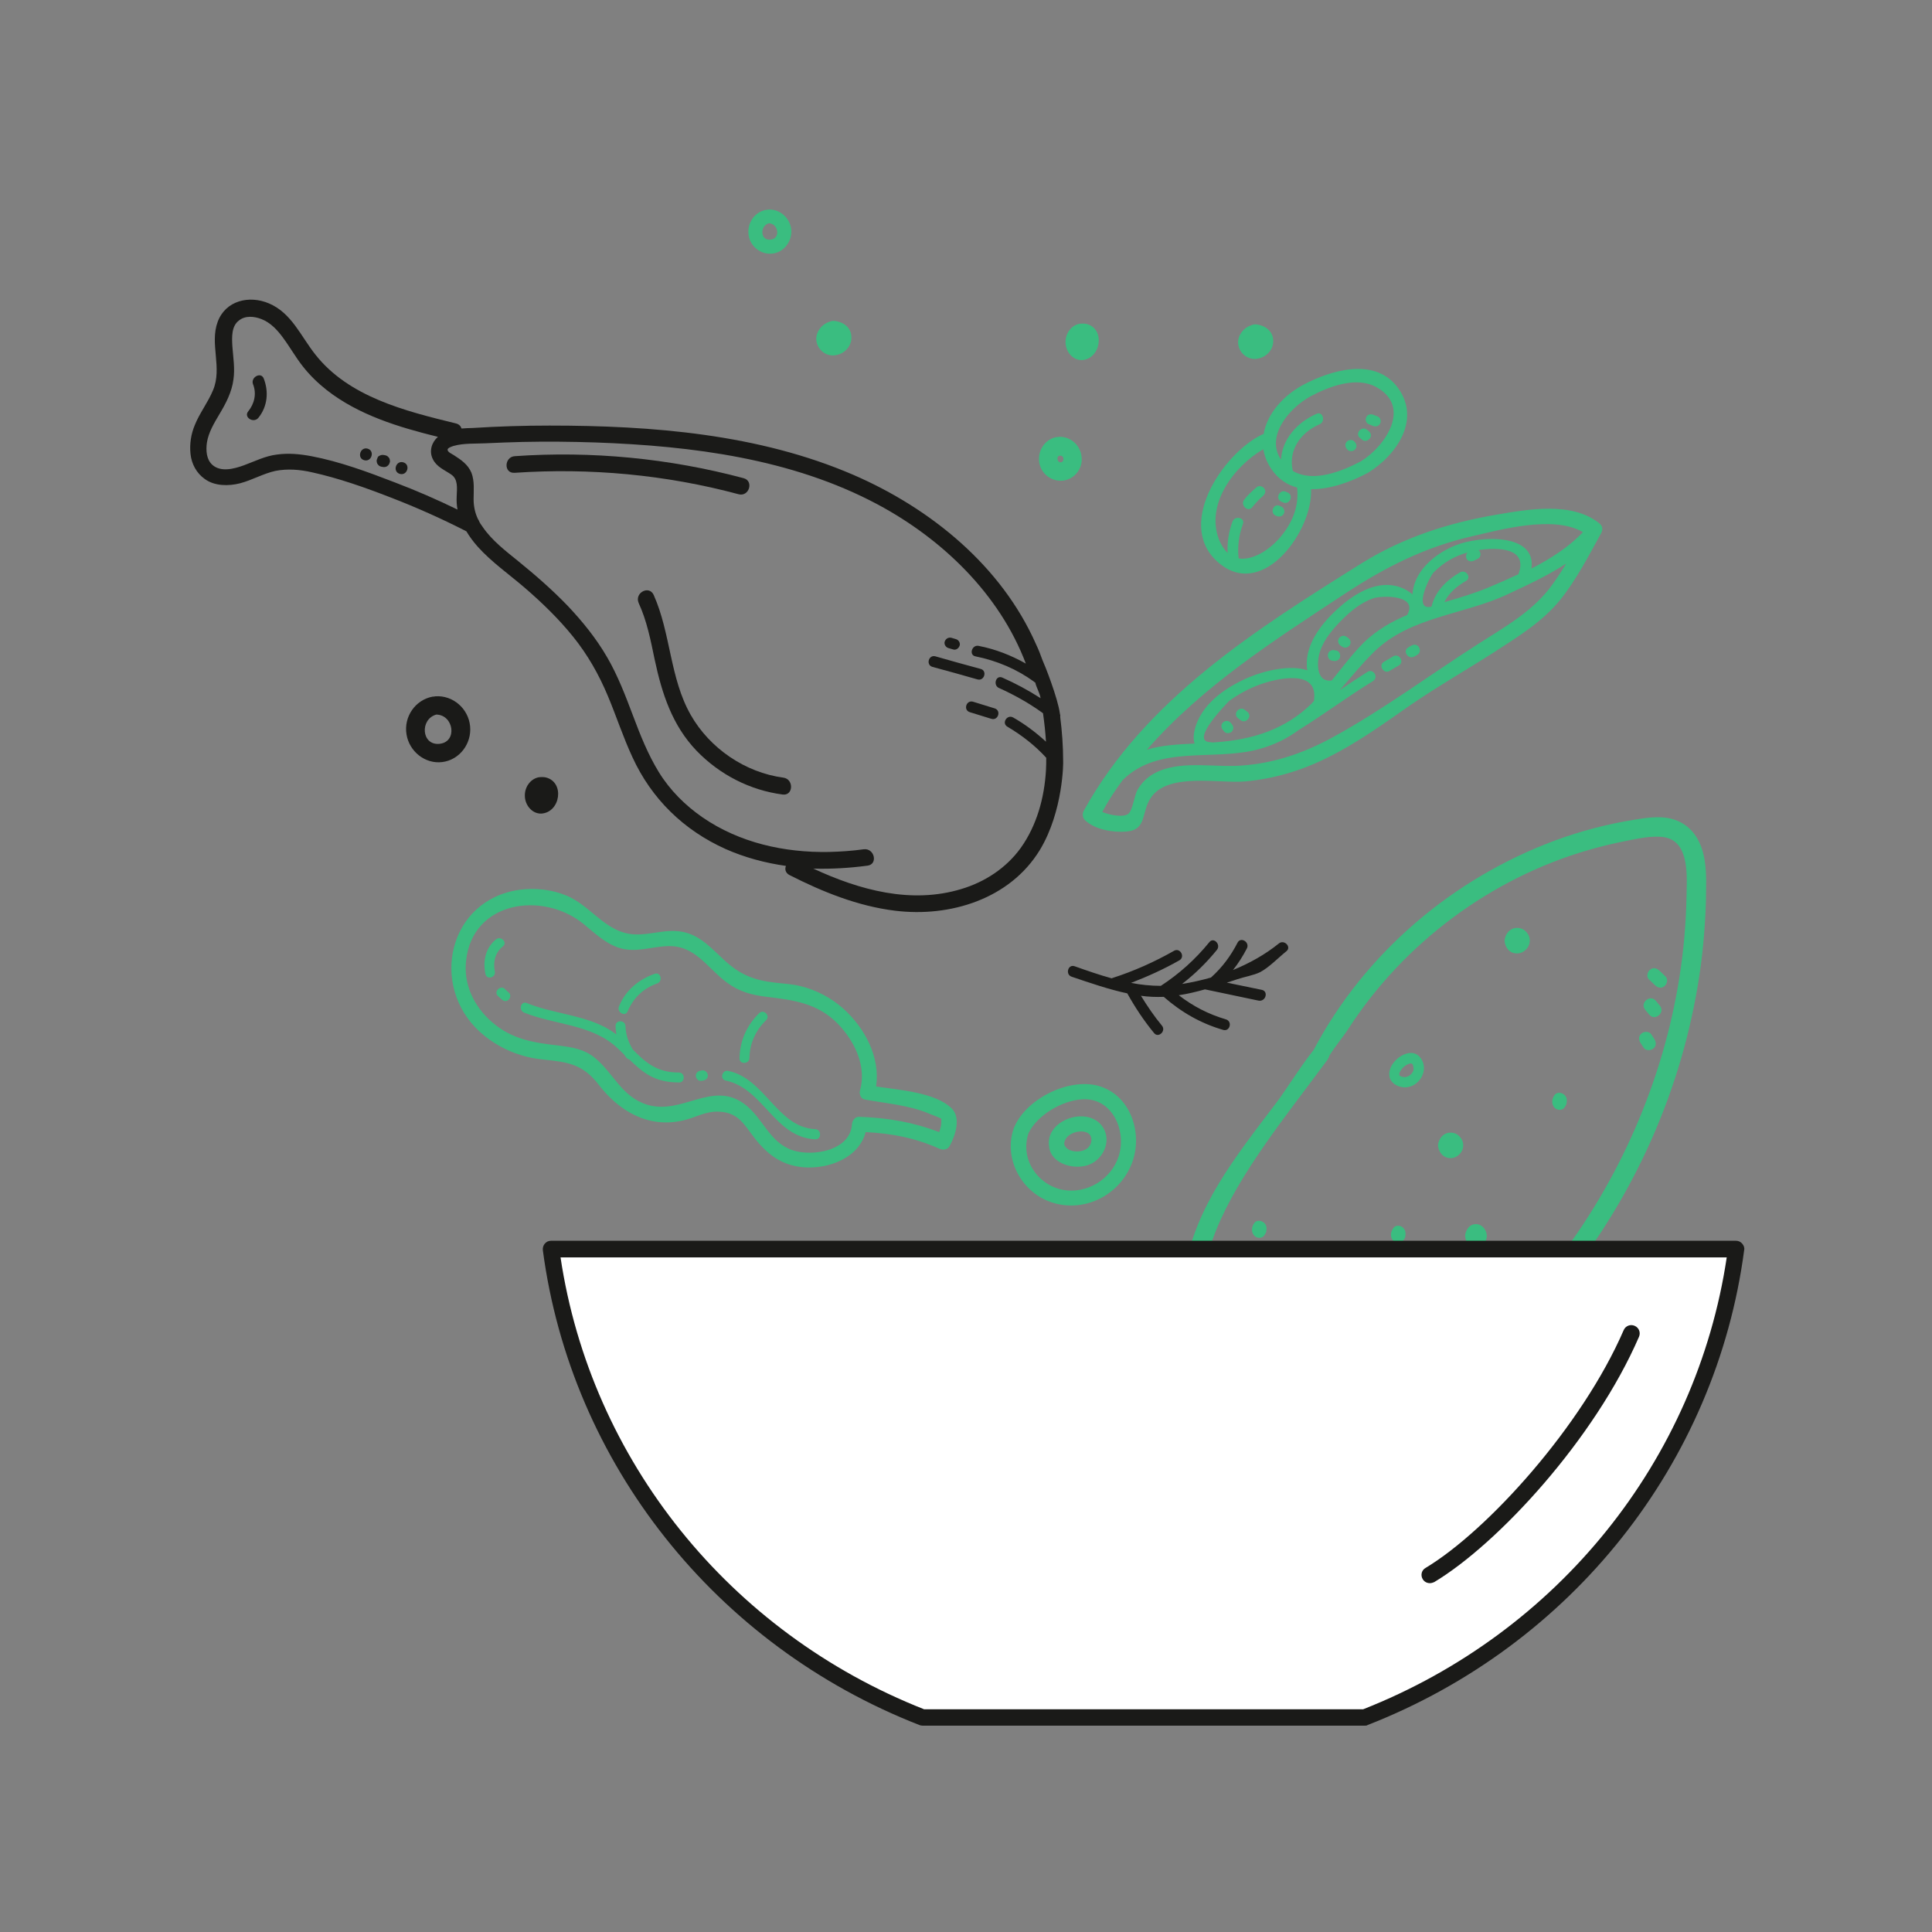 <?xml version="1.0" encoding="utf-8"?>
<!-- Generator: Adobe Illustrator 25.3.1, SVG Export Plug-In . SVG Version: 6.00 Build 0)  -->
<svg version="1.1" id="Ebene_1" xmlns="http://www.w3.org/2000/svg" xmlns:xlink="http://www.w3.org/1999/xlink" x="0px" y="0px"
	 viewBox="0 0 720 720" style="enable-background:new 0 0 720 720;" xml:space="preserve">
<rect x="0" y="0" width="720" height="720" fill="#808080" stroke="none"/>
<style type="text/css">
	.st0{clip-path:url(#SVGID_2_);fill:#1F4155;}
	.st1{clip-path:url(#SVGID_2_);fill:#3ABD80;}
	.st2{clip-path:url(#SVGID_2_);fill:#FFFFFF;}
	.st3{clip-path:url(#SVGID_4_);fill:#3ABD80;}
	.st4{clip-path:url(#SVGID_4_);fill:#1F4155;}
	.st5{clip-path:url(#SVGID_4_);fill:#FFFFFF;}
	.st6{clip-path:url(#SVGID_6_);fill:#1F4155;}
	.st7{clip-path:url(#SVGID_6_);fill:#FFFFFF;}
	.st8{clip-path:url(#SVGID_6_);fill:#3ABD80;}
	.st9{clip-path:url(#SVGID_8_);fill:#1F4155;}
	.st10{clip-path:url(#SVGID_8_);fill:#3ABD80;}
	.st11{clip-path:url(#SVGID_8_);fill:#FFFFFF;}
	.st12{clip-path:url(#SVGID_10_);fill:#1F4155;}
	.st13{clip-path:url(#SVGID_10_);fill:#3ABD80;}
	.st14{clip-path:url(#SVGID_10_);fill:#FFFFFF;}
	.st15{clip-path:url(#SVGID_10_);fill:none;stroke:#FFFFFF;stroke-width:0.25;stroke-miterlimit:10;}
	.st16{clip-path:url(#SVGID_12_);fill:#1F4155;}
	.st17{clip-path:url(#SVGID_12_);fill:#3ABD80;}
	.st18{clip-path:url(#SVGID_12_);fill:#FFFFFF;}
	.st19{clip-path:url(#SVGID_14_);fill:#1F4155;}
	.st20{clip-path:url(#SVGID_14_);fill:#FFFFFF;}
	.st21{clip-path:url(#SVGID_14_);fill:#3ABD80;}
	.st22{clip-path:url(#SVGID_14_);fill:none;stroke:#3ABD80;stroke-width:0.25;stroke-miterlimit:10;}
	.st23{clip-path:url(#SVGID_16_);fill:#1F4155;}
	.st24{clip-path:url(#SVGID_16_);fill:#FFFFFF;}
	.st25{clip-path:url(#SVGID_16_);fill:#3ABD80;}
	.st26{clip-path:url(#SVGID_16_);fill:none;stroke:#3ABD80;stroke-width:0.25;stroke-miterlimit:10;}
	.st27{clip-path:url(#SVGID_18_);fill:#1F4155;}
	.st28{clip-path:url(#SVGID_18_);fill:#FFFFFF;}
	.st29{clip-path:url(#SVGID_18_);fill:#3ABD80;}
	.st30{clip-path:url(#SVGID_20_);fill:#1F4155;}
	.st31{clip-path:url(#SVGID_20_);fill:#FFFFFF;}
	.st32{clip-path:url(#SVGID_20_);fill:#3ABD80;}
	.st33{clip-path:url(#SVGID_22_);fill:#1F4155;}
	.st34{clip-path:url(#SVGID_22_);fill:#FFFFFF;}
	.st35{clip-path:url(#SVGID_22_);fill:#3ABD80;}
	.st36{clip-path:url(#SVGID_22_);fill:none;stroke:#3ABD80;stroke-width:6;stroke-linecap:round;stroke-linejoin:round;}
	.st37{clip-path:url(#SVGID_24_);fill:#1F4155;}
	.st38{clip-path:url(#SVGID_24_);fill:#3ABD80;}
	.st39{clip-path:url(#SVGID_24_);fill:#FFFFFF;}
	.st40{clip-path:url(#SVGID_26_);fill:#1F4155;}
	.st41{clip-path:url(#SVGID_26_);fill:#3ABD80;}
	.st42{clip-path:url(#SVGID_26_);fill:#FFFFFF;}
	.st43{clip-path:url(#SVGID_28_);fill:#1F4155;}
	.st44{clip-path:url(#SVGID_28_);fill:#3ABD80;}
	.st45{clip-path:url(#SVGID_28_);fill:none;stroke:#1F4155;stroke-width:0.2;stroke-miterlimit:10;}
	.st46{clip-path:url(#SVGID_28_);fill:#FFFFFF;}
	.st47{clip-path:url(#SVGID_30_);fill:#3ABD80;}
	.st48{clip-path:url(#SVGID_30_);fill:#1A1A18;}
	.st49{clip-path:url(#SVGID_30_);fill:#FFFFFF;}
	.st50{clip-path:url(#SVGID_32_);fill:#3ABD80;}
	.st51{clip-path:url(#SVGID_32_);fill:#1A1A18;}
	.st52{clip-path:url(#SVGID_32_);fill:#FFFFFF;}
	.st53{clip-path:url(#SVGID_34_);fill:#3ABD80;}
	.st54{clip-path:url(#SVGID_34_);fill:#1A1A18;}
	.st55{clip-path:url(#SVGID_34_);fill:#FFFFFF;}
	.st56{clip-path:url(#SVGID_36_);fill:#3ABD80;}
	.st57{clip-path:url(#SVGID_36_);fill:#1A1A18;}
	.st58{clip-path:url(#SVGID_36_);fill:#FFFFFF;}
	.st59{clip-path:url(#SVGID_38_);fill:#1A1A18;}
	.st60{clip-path:url(#SVGID_38_);fill:#3ABD80;}
	.st61{clip-path:url(#SVGID_38_);fill:#FFFFFF;}
	.st62{clip-path:url(#SVGID_40_);fill:#1A1A18;}
	.st63{clip-path:url(#SVGID_40_);fill:#3ABD80;}
	.st64{clip-path:url(#SVGID_40_);fill:#FFFFFF;}
	.st65{clip-path:url(#SVGID_42_);fill:#1A1A18;}
	.st66{clip-path:url(#SVGID_42_);fill:#3ABD80;}
	.st67{clip-path:url(#SVGID_42_);fill:#FFFFFF;}
	.st68{clip-path:url(#SVGID_44_);fill:#1A1A18;}
	.st69{clip-path:url(#SVGID_44_);fill:#3ABD80;}
	.st70{clip-path:url(#SVGID_44_);fill:#FFFFFF;}
	.st71{clip-path:url(#SVGID_46_);fill:#3ABD80;}
	.st72{clip-path:url(#SVGID_46_);fill:#1A1A18;}
	.st73{clip-path:url(#SVGID_46_);fill:#FFFFFF;}
	.st74{clip-path:url(#SVGID_48_);fill:#3ABD80;}
	.st75{clip-path:url(#SVGID_48_);fill:#1A1A18;}
	.st76{clip-path:url(#SVGID_48_);fill:#FFFFFF;}
	.st77{clip-path:url(#SVGID_50_);fill:#1A1A18;}
	.st78{clip-path:url(#SVGID_50_);fill:#3ABD80;}
	.st79{clip-path:url(#SVGID_50_);}
	.st80{fill:#3ABD80;}
	.st81{clip-path:url(#SVGID_50_);fill:#FFFFFF;}
	.st82{clip-path:url(#SVGID_52_);fill:#1A1A18;}
	.st83{clip-path:url(#SVGID_52_);fill:#3ABD80;}
	.st84{clip-path:url(#SVGID_52_);fill:#FFFFFF;}
	.st85{clip-path:url(#SVGID_54_);fill:#3ABD80;}
	.st86{clip-path:url(#SVGID_54_);fill:#1A1A18;}
	.st87{clip-path:url(#SVGID_54_);fill:#FFFFFF;}
	.st88{clip-path:url(#SVGID_56_);fill:#3ABD80;}
	.st89{clip-path:url(#SVGID_56_);fill:#1A1A18;}
	.st90{clip-path:url(#SVGID_56_);fill:#FFFFFF;}
	.st91{clip-path:url(#SVGID_58_);fill:#3ABD80;}
	.st92{clip-path:url(#SVGID_58_);fill:#1A1A18;}
	.st93{clip-path:url(#SVGID_58_);fill:#FFFFFF;}
	.st94{clip-path:url(#SVGID_60_);fill:#FFFFFF;}
	.st95{clip-path:url(#SVGID_60_);fill:none;stroke:#1A1A18;stroke-width:6;stroke-linecap:round;stroke-linejoin:round;}
	.st96{clip-path:url(#SVGID_60_);fill:#3ABD80;}
	.st97{clip-path:url(#SVGID_60_);fill:none;stroke:#3ABD80;stroke-width:6;stroke-linecap:round;stroke-linejoin:round;}
	.st98{clip-path:url(#SVGID_60_);fill:#1A1A18;}
	.st99{clip-path:url(#SVGID_60_);}
	.st100{fill:#FFFFFF;}
	.st101{fill:#1A1A18;}
	.st102{fill:none;stroke:#1A1A18;stroke-width:6;stroke-linecap:round;stroke-linejoin:round;}
	.st103{fill:none;stroke:#1A1A18;stroke-width:1.23;stroke-linecap:round;stroke-linejoin:round;}
	.st104{clip-path:url(#SVGID_62_);fill:#1A1A18;}
	.st105{clip-path:url(#SVGID_64_);fill:#FFFFFF;}
	.st106{clip-path:url(#SVGID_64_);fill:#1A1A18;}
	.st107{clip-path:url(#SVGID_64_);fill:#3ABD80;}
	.st108{clip-path:url(#SVGID_66_);fill:#FFFFFF;}
	.st109{clip-path:url(#SVGID_66_);fill:#1A1A18;}
	.st110{clip-path:url(#SVGID_66_);fill:#3ABD80;}
	.st111{clip-path:url(#SVGID_68_);fill:#3ABD80;}
	.st112{clip-path:url(#SVGID_68_);fill:#1A1A18;}
	.st113{clip-path:url(#SVGID_68_);fill:#FFFFFF;}
	.st114{clip-path:url(#SVGID_70_);fill:#3ABD80;}
	.st115{clip-path:url(#SVGID_70_);fill:#1A1A18;}
	
		.st116{clip-path:url(#SVGID_70_);fill:none;stroke:#3ABD80;stroke-width:6;stroke-linecap:round;stroke-linejoin:round;stroke-miterlimit:10;}
	.st117{clip-path:url(#SVGID_72_);fill:#1A1A18;}
	.st118{clip-path:url(#SVGID_72_);fill:#FFFFFF;}
	.st119{clip-path:url(#SVGID_74_);fill:#1A1A18;}
	.st120{clip-path:url(#SVGID_74_);fill:#FFFFFF;}
	.st121{clip-path:url(#SVGID_74_);fill:#3ABD80;}
	.st122{clip-path:url(#SVGID_76_);fill:#1A1A18;}
	.st123{clip-path:url(#SVGID_76_);fill:#3ABD80;}
	.st124{clip-path:url(#SVGID_78_);fill:#1A1A18;}
	.st125{clip-path:url(#SVGID_78_);fill:#3ABD80;}
	.st126{clip-path:url(#SVGID_80_);fill:#1F4155;}
	.st127{clip-path:url(#SVGID_80_);fill:#FFFFFF;}
	.st128{clip-path:url(#SVGID_80_);fill:#C9A977;}
	.st129{clip-path:url(#SVGID_82_);fill:#1F4155;}
	.st130{clip-path:url(#SVGID_82_);fill:#C9A977;}
	.st131{clip-path:url(#SVGID_82_);fill:#FFFFFF;}
	.st132{clip-path:url(#SVGID_84_);fill:#1F4155;}
	.st133{clip-path:url(#SVGID_84_);fill:#C9A977;}
	.st134{clip-path:url(#SVGID_84_);fill:none;stroke:#C9A977;stroke-width:6;stroke-linecap:round;}
	.st135{clip-path:url(#SVGID_84_);fill:#FFFFFF;}
	.st136{clip-path:url(#SVGID_86_);fill:#1F4155;}
	.st137{clip-path:url(#SVGID_86_);fill:#FFFFFF;}
	.st138{clip-path:url(#SVGID_86_);fill:#C9A977;}
	.st139{clip-path:url(#SVGID_88_);fill:#1F4155;}
	.st140{clip-path:url(#SVGID_88_);fill:#C9A977;}
	.st141{clip-path:url(#SVGID_88_);fill:#FFFFFF;}
	.st142{clip-path:url(#SVGID_90_);fill:#FFFFFF;}
	.st143{clip-path:url(#SVGID_90_);fill:#1F4155;}
	.st144{clip-path:url(#SVGID_90_);fill:#C9A977;}
	.st145{clip-path:url(#SVGID_92_);fill:#1F4155;}
	.st146{clip-path:url(#SVGID_92_);fill:#FFFFFF;}
	.st147{clip-path:url(#SVGID_92_);fill:#3ABD80;}
	.st148{clip-path:url(#SVGID_94_);fill:#3ABD80;}
	.st149{clip-path:url(#SVGID_94_);fill:#FFFFFF;}
</style>
<g>
	<defs>
		<rect id="SVGID_35_" x="70.7" y="78" width="579.4" height="565.1"/>
	</defs>
	<clipPath id="SVGID_2_">
		<use xlink:href="#SVGID_35_"  style="overflow:visible;"/>
	</clipPath>
	<path class="st1" d="M460.7,530.8c-17-13.7-22.9-36-19.3-57c4.2-24.3,18.7-42.3,34.3-62.9c3.6-4.7,11-16.7,15.1-21
		c3.2-3.4,6.5,1.5,3.8,5.2c-14.8,20.1-32.8,42-41.4,63.4c-7.6,18.9-8.6,41.1,3.9,58.1c28.5,38.8,78.1,0.6,102.4-23.2
		c28.2-27.7,48.9-62.9,60-100.8c5.5-18.8,8.6-38.3,9-57.9c0.1-7.3,1.5-21.1-8.3-22.7c-4.8-0.7-10.1,0.6-14.8,1.5
		c-4.5,0.9-9,2-13.5,3.3c-36.3,10.5-68.6,34.6-89.2,66.3c-2.5,3.9-6,7.8-8.2,11.9c-2.2,4.1-7.1,0.3-4.9-3.8c19-36,51.9-63.9,90-78
		c9.5-3.5,19.4-6.1,29.4-7.7c5.5-0.9,11.4-1.8,16.6,0.6c4.6,2.1,7.5,6.2,8.9,11c1.4,4.8,1.4,10,1.3,15c0,5.2-0.3,10.4-0.7,15.6
		c-0.8,10.6-2.4,21.1-4.7,31.5c-9,41.1-29.2,79.7-57.6,110.8c-14.5,15.8-31.5,30.7-50.5,40.9c-10.1,5.4-21.2,9.4-32.8,9.6
		C479.2,540.8,468.9,537.4,460.7,530.8"/>
	<path class="st1" d="M535.9,426.7c0.3-2.5,2.1-4.7,4.9-4.6c2.6,0.1,4.6,2.4,4.5,4.9c-0.1,2.5-2.3,4.7-4.9,4.6
		C537.7,431.5,536,429.2,535.9,426.7"/>
	<path class="st1" d="M560.7,350.4c0.3-2.5,2.1-4.7,4.9-4.6c2.6,0.1,4.6,2.4,4.5,4.9c-0.1,2.5-2.3,4.7-4.9,4.6
		C562.5,355.3,560.8,353,560.7,350.4"/>
	<path class="st1" d="M546,460.4c0.3-2.2,1.7-4.3,4.2-4.2c2.3,0.1,3.9,2.3,3.9,4.5c-0.1,2.2-1.8,4.4-4.2,4.2
		C547.4,464.8,546.1,462.7,546,460.4"/>
	<path class="st1" d="M523.4,458.2c0.4,0.6,0.4,1.2,0.4,1.9c0,0.2-0.1,0.4-0.1,0.6c0,0,0,0.1,0,0.1c0,0,0,0,0,0.1
		c0,0.2-0.1,0.4-0.2,0.5c-0.2,0.4-0.4,0.7-0.7,1.1c-1.2,1.3-3.3,0.7-4-0.7c-0.8-1.4-0.4-3.1,0.6-4.3
		C520.5,456.2,522.7,456.8,523.4,458.2"/>
	<path class="st1" d="M583.5,408.6c0.4,0.6,0.4,1.2,0.4,1.9c0,0.2-0.1,0.4-0.1,0.6c0,0,0,0.1,0,0.1c0,0,0,0,0,0.1
		c-0.1,0.2-0.1,0.4-0.2,0.5c-0.2,0.4-0.4,0.7-0.7,1.1c-1.2,1.3-3.3,0.7-4-0.7c-0.8-1.4-0.4-3.1,0.6-4.3
		C580.6,406.7,582.7,407.3,583.5,408.6"/>
	<path class="st1" d="M471.6,456.3c0.4,0.6,0.4,1.2,0.4,1.9c0,0.2-0.1,0.4-0.1,0.6c0,0,0,0.1,0,0.1c0,0,0,0,0,0.1
		c-0.1,0.2-0.1,0.4-0.2,0.5c-0.2,0.4-0.4,0.7-0.7,1.1c-1.2,1.3-3.3,0.7-4-0.7c-0.8-1.4-0.4-3.1,0.6-4.3
		C468.7,454.4,470.8,455,471.6,456.3"/>
	<path class="st1" d="M613.1,376.3c-2.1-2.6,1.9-5.9,4-3.3c0.5,0.6,1,1.2,1.5,1.8c2.1,2.6-1.9,5.9-4,3.3L613.1,376.3z"/>
	<path class="st1" d="M614.5,365c-1-1-0.6-2.8,0.4-3.6c1.2-1,2.6-0.6,3.6,0.4c0.7,0.7,1.5,1.4,2.2,2.1c1,1,0.6,2.8-0.4,3.6
		c-1.2,1-2.6,0.6-3.6-0.4C616,366.4,615.3,365.7,614.5,365"/>
	<path class="st1" d="M499.7,487.9c1.9-1.4-0.6-4.7-2.5-3.4c-1,0.6-1,1.8-0.4,2.8C497.5,488.4,498.6,488.6,499.7,487.9 M493.4,489.1
		c-1.6-2.8-0.8-6.4,2-8c2.8-1.6,6.1-0.4,7.8,2.1c1.9,2.9,1.1,6.2-1.6,8.1C498.6,493.1,495.1,491.9,493.4,489.1"/>
	<path class="st1" d="M524.2,401.3c1.3-0.3,2.8-1.8,2.6-3.3c-0.1-0.5-0.2-1-0.3-1.2c0-0.1-0.1-0.2-0.2-0.3c0,0,0,0,0,0
		c0,0-0.1-0.1-0.1-0.1c0,0,0,0-0.1,0c-0.1,0-0.2,0-0.2-0.1c-0.1,0-0.2,0-0.3,0c-0.1,0-0.3,0.1-0.3,0.1c-1,0.2-2.4,1.2-3.1,2.3
		c-0.1,0.1-0.2,0.3-0.3,0.4c0,0.1-0.2,0.4-0.2,0.4c0,0.1-0.1,0.2-0.1,0.3c-0.2,0.4-0.1,0.2-0.1,0.2c0,0.2,0,0.3,0,0.5
		c0,0,0,0.1,0,0.1c0.2,0.3-0.2-0.2,0.1,0.2c-0.3-0.4,0,0,0.1,0.1c0,0,0.4,0.3,0.6,0.3C523,401.4,523.6,401.5,524.2,401.3
		 M517.8,401.1c-0.7-4.1,3.9-8.5,7.8-8.7c2.8-0.1,4.6,2.2,5,4.7c0.6,4.3-3.2,8.5-7.6,8.1C520.7,405,518.2,403.6,517.8,401.1"/>
	<path class="st1" d="M611.4,388.7c-0.8-1.2-0.8-2.7,0.4-3.6c1-0.8,2.9-0.8,3.6,0.4c0.4,0.6,0.7,1.1,1.1,1.7
		c0.8,1.2,0.8,2.7-0.4,3.6c-1,0.8-2.9,0.8-3.6-0.4C612.1,389.8,611.8,389.3,611.4,388.7"/>
	<path class="st1" d="M557.6,495.2c-0.7-2.8,3.1-4.7,4.9-2.5c0.1,0.1,0.1,0.2,0.2,0.4c0.1,0.1,0.2,0.3,0.2,0.4
		c0,0.1,0.1,0.2,0.1,0.4c0.1,0.4,0.2,0.9,0,1.4C562.3,498,558.3,498,557.6,495.2"/>
	<path class="st1" d="M522.1,499.4c0,0,0-0.1,0-0.1c-0.1-0.3-0.1-0.7-0.1-1c0-0.3,0.1-0.6,0.2-1c0,0,0-0.1,0-0.1
		c0.5-1.7,1.6-3.3,3.7-3.3c2.4,0.1,3.6,2.5,3.6,4.6c-0.1,2.1-1.5,4.4-3.9,4.4C523.5,502.8,522.4,501.1,522.1,499.4"/>
	<path style="clip-path:url(#SVGID_2_);fill:#1A1A18;" d="M362.6,261.5l8.1,2.5c2.5,0.8,1.3,4.6-1.2,3.9l-8.1-2.5
		C358.9,264.6,360.1,260.8,362.6,261.5"/>
	<path style="clip-path:url(#SVGID_2_);fill:#1A1A18;" d="M348.6,244.6c5.6,1.6,11.3,3.2,16.9,4.7c2.5,0.7,1.3,4.6-1.2,3.9
		c-5.6-1.6-11.3-3.2-16.9-4.7C345,247.7,346.1,243.9,348.6,244.6"/>
	<path style="clip-path:url(#SVGID_2_);fill:#1A1A18;" d="M354.6,237.7l1.7,0.5c1,0.3,1.7,1.5,1.3,2.5c-0.4,1-1.4,1.7-2.5,1.3
		l-1.7-0.5c-1-0.3-1.7-1.5-1.3-2.5C352.5,238,353.5,237.4,354.6,237.7"/>
	<path style="clip-path:url(#SVGID_2_);fill:#1A1A18;" d="M243.6,221.7c6.4,14.3,6,31,13.8,44.7c7.1,12.5,20.3,21.5,34.5,23.4
		c4,0.5,3.8,6.8-0.2,6.3c-12.2-1.6-23.5-7.4-32.1-16.3c-9.1-9.5-12.9-21.3-15.6-33.9c-1.5-7.2-2.9-14.5-6-21.2
		C236.4,220.9,241.9,218,243.6,221.7"/>
	<path style="clip-path:url(#SVGID_2_);fill:#1A1A18;" d="M191.9,170c28.6-2,57.5,0.8,85.2,8.2c3.9,1,2.1,7-1.8,6
		c-27.2-7.3-55.4-9.9-83.5-8C187.6,176.5,187.9,170.2,191.9,170"/>
	<path style="clip-path:url(#SVGID_2_);fill:#1A1A18;" d="M150.3,172.3c2.8,0.8,1.5,5.1-1.3,4.3
		C146.2,175.8,147.5,171.5,150.3,172.3"/>
	<path style="clip-path:url(#SVGID_2_);fill:#1A1A18;" d="M141.5,169.8c0.2-0.1,0.4-0.1,0.5-0.2c0.4-0.1,0.8-0.1,1.2,0l0.5,0.1
		c0.3,0.1,0.6,0.2,0.8,0.4c0.2,0.2,0.4,0.4,0.6,0.7c0.1,0.3,0.2,0.5,0.2,0.8c0.1,0.3,0,0.6-0.1,0.9c-0.1,0.2-0.2,0.4-0.2,0.5
		c-0.2,0.3-0.5,0.6-0.8,0.8c-0.2,0.1-0.4,0.1-0.5,0.2c-0.4,0.1-0.8,0.1-1.2,0l-0.5-0.1c-0.3-0.1-0.6-0.2-0.8-0.4
		c-0.2-0.2-0.4-0.4-0.6-0.7c-0.1-0.3-0.2-0.5-0.2-0.8c-0.1-0.3,0-0.6,0.1-0.9c0.1-0.2,0.2-0.4,0.2-0.5
		C140.8,170.2,141.1,170,141.5,169.8"/>
	<path style="clip-path:url(#SVGID_2_);fill:#1A1A18;" d="M137,167.2c2.8,0.8,1.5,5.1-1.3,4.3C132.9,170.7,134.3,166.4,137,167.2"/>
	<path style="clip-path:url(#SVGID_2_);fill:#1A1A18;" d="M98.3,141.1c1.9,4.9,1.4,10.4-2,14.6c-1.8,2.2-5.6-0.2-3.8-2.4
		c2.3-2.8,3.2-6.6,1.8-10.1C93.3,140.6,97.3,138.4,98.3,141.1"/>
	<path style="clip-path:url(#SVGID_2_);fill:#1A1A18;" d="M86.6,129.1c0.3,4.1,1,8.2,0.4,12.3c-0.6,4.7-2.8,8.9-5.2,12.9
		c-2,3.4-4.1,6.8-4.7,10.7c-0.4,2.8-0.2,6.2,2,8.2c3.2,2.9,8.2,1.5,11.8,0.2c4.1-1.5,8-3.5,12.3-4c4.3-0.6,8.5-0.2,12.8,0.6
		c10.6,2,21.1,5.9,31.2,9.8c7.9,3,15.7,6.4,23.3,10.1c-0.3-1.6-0.4-3.3-0.3-5c0.1-3,0.6-6.3-2.1-8.1c-2.5-1.7-5.4-2.8-6.8-5.7
		c-1.5-3-0.4-6.3,1.9-8.3c-14.6-3.6-29.5-8.1-41.4-17.4c-3.3-2.6-6.3-5.5-8.9-8.8c-2.7-3.4-4.8-7.2-7.4-10.7c-2.1-2.9-4.7-5.7-8.1-7
		c-2.6-1-5.9-1.4-8.3,0.5C86.2,121.5,86.4,125.7,86.6,129.1 M175.7,176.2c1.2,3.2,0.8,6.5,0.8,9.8c0,2.6,0.5,5.1,1.6,7.4
		c0.1,0.1,0.2,0.4,0.3,0.5c0.6,1.4,0.6,1.1,1.5,2.5c3.4,5,8.5,8.9,13.2,12.7c6.4,5.2,12.6,10.6,18.3,16.5
		c5.6,5.9,10.8,12.3,14.9,19.4c4,6.9,6.8,14.3,9.6,21.7c2.7,7.2,5.6,14.5,9.6,21c4.1,6.7,9.8,12.4,16.3,16.9
		c13.8,9.5,30.5,13.2,47.1,12.9c4.3-0.1,8.7-0.4,13-1c4-0.5,5.4,5.6,1.4,6.1c-6.7,0.9-13.5,1.3-20.2,1.1c17.2,8,36.5,13.3,55.2,7.6
		c8.7-2.6,16.7-7.8,22.1-15.3c6-8.4,8.8-18.7,9.4-28.9c0.1-1.6,0.1-3.1,0.1-4.7c-4.2-4.6-9.1-8.4-14.5-11.6
		c-2.2-1.3-0.1-4.7,2.2-3.4c4.4,2.5,8.5,5.6,12.2,9c-0.2-3.5-0.6-7.1-1.1-10.6c-5.1-3.7-10.6-6.8-16.4-9.4c-2.3-1-1.2-4.9,1.2-3.9
		c5,2.2,9.8,4.8,14.3,7.7c-0.3-2-1.6-4-2-5.9c-0.4,0.1,0,0-0.5-0.3c-6.5-4.7-13.9-7.8-21.8-9.4c-2.5-0.5-1.3-4.4,1.2-3.9
		c6.2,1.2,12.1,3.5,17.6,6.6c-9.8-25.9-31.1-46.4-55.2-59.3c-32-17.1-69.2-21.8-105-23.1c-9.1-0.3-18.3-0.4-27.4-0.2
		c-4.6,0.1-9.1,0.3-13.7,0.5c-3.8,0.2-8.2-0.1-12,1c-0.6,0.2-2.2,0.7-2.2,1.4c0,0.9,1.7,1.6,2.3,2
		C171.9,171.4,174.4,173.1,175.7,176.2 M79.4,145.4c3.5-8.3-1.3-17.2,1.7-25.4c2.9-8,11.8-10.1,19.2-6.9c8.4,3.6,11.8,12.2,17.2,19
		c12.5,15.9,33.6,21.1,52.4,25.7c1.2,0.3,1.8,1,2.1,1.9c1.4-0.1,2.7-0.2,4.1-0.2c9.5-0.6,19.1-0.9,28.7-0.9
		c38.1,0,77.9,3.1,113.3,18.4c28.8,12.5,55.1,33.9,68,63.1c0.9,1.9,1.7,3.9,2.4,5.9c0.8,1.7,5.7,14,6.5,20c0.1,0.4,0.2,0.7,0.1,1.1
		c0.7,5.5,1.1,11,1.1,16.4c0.1,0.2,0.1,18.8-8.7,33.3c-11.2,18.3-33.5,25.1-53.9,22.6c-13.9-1.7-27-7-39.4-13.3
		c-1.5-0.8-1.8-2.2-1.3-3.4c-7.7-1.1-15.3-3.1-22.5-6.3c-15.6-7-27.6-18.7-34.7-34.2c-3.5-7.5-6-15.3-9.2-22.9
		c-3.3-7.9-7.5-15.3-12.9-22c-5.4-6.7-11.6-12.7-18.1-18.3c-5.8-5-12.3-9.5-17.5-15.3c-1.6-1.8-3-3.7-4.2-5.7
		c-9.2-4.7-18.6-8.9-28.2-12.6c-9.5-3.7-19.4-7.2-29.4-9.4c-4.4-1-9.1-1.4-13.6-0.5c-4.5,1-8.6,3.4-13.1,4.6
		c-4.3,1.1-9.5,1.1-13.2-1.6c-3.1-2.2-4.9-5.6-5.3-9.3c-0.4-3.7,0.2-7.5,1.6-10.8C74.4,153.9,77.5,150,79.4,145.4"/>
	<path style="clip-path:url(#SVGID_2_);fill:#1A1A18;" d="M470.3,368.9c-4.4-0.9-8.7-1.8-13.1-2.7c1.4-0.4,2.7-0.9,4-1.3
		c2.7-0.9,5.9-1.4,8.4-2.6c3.4-1.8,6.8-5.4,9.8-7.8c2-1.6-0.8-4.5-2.8-2.9c-5.2,4.2-11,7.4-17.1,9.9c2-2.5,3.7-5.2,5.2-8.1
		c1.1-2.3-2.3-4.4-3.5-2.1c-2.5,4.9-5.7,9.2-9.8,12.9c0,0-0.1,0.1-0.1,0.1c-3.5,1-7.1,1.8-10.8,2.4c4.8-3.7,9.1-7.9,13-12.7
		c1.6-2-1.2-4.9-2.8-2.9c-5.2,6.4-11.2,11.8-18.1,16.3c-3.7,0-7.5-0.4-11.1-1.1c6.2-2.4,12.2-5.1,18-8.4c2.3-1.3,0.3-4.8-1.9-3.6
		c-7.4,4.2-15,7.6-23.1,10.2c-0.1,0-0.1,0.1-0.2,0.1c-4.7-1.3-9.3-2.9-13.8-4.5c-2.5-0.9-3.6,3.1-1.1,3.9c6.8,2.3,13.7,4.7,20.7,6.2
		c2.9,5.2,6.2,10.2,10,14.8c1.6,2,4.6-0.8,2.9-2.8c-2.9-3.5-5.4-7.2-7.8-11.1c2.8,0.4,5.6,0.5,8.5,0.4c0,0,0,0,0,0
		c6.5,5.7,13.8,9.9,22.1,12.3c2.5,0.8,3.6-3.1,1.1-3.9c-6.5-1.9-12.3-4.9-17.6-9c3.3-0.5,6.6-1.3,9.8-2.2c0.1,0.1,0.3,0.1,0.4,0.1
		c6.5,1.4,13,2.7,19.5,4.1C471.7,373.4,472.8,369.5,470.3,368.9"/>
	<path class="st1" d="M261.9,398.9c-0.2,0-0.5,0-0.7,0.1c-1,0.1-1.9,0.8-1.9,1.9c0,0.9,0.9,2,1.9,1.9c0.2,0,0.4,0,0.7-0.1
		c1-0.1,1.9-0.8,1.9-1.9C263.8,399.9,262.9,398.8,261.9,398.9 M279.3,394.3c0.1-5.5,2.3-10.3,6.2-14.1c1.7-1.7-0.9-4.3-2.6-2.6
		c-4.6,4.5-7.2,10.3-7.3,16.8C275.5,396.7,279.2,396.7,279.3,394.3 M320.3,416.2c-1.6-0.1-2.7,1.3-2.8,2.8
		c-0.6,9.9-14.9,12.2-22.3,9.6c-8.7-3-11-12.4-18.1-17.4c-11.9-8.4-22.9,4.4-35.9,0.5c-9.7-3-12.5-11.9-19.8-17.7
		c-3.8-3-8.1-3.7-12.8-4.3c-9.7-1.1-18-2.3-25.6-9.1c-6.5-5.8-10.3-13.9-9.3-22.6c2.4-22.3,28.5-25.9,43.6-13.8
		c4.1,3.3,7.9,7.1,13,8.9c6.4,2.2,12.1-0.3,18.5-0.5c10.3-0.4,14.7,8.1,22,13.5c4.7,3.5,9.3,4.7,15,5.4c10.1,1.2,19.1,2.4,26.6,10.2
		c6.2,6.5,10.6,15.7,8.1,24.7c-0.2,0.6-0.1,1.1,0,1.5c0.2,0.9,0.8,1.7,2,1.9c7.8,1.4,16.2,2.1,23.5,5.1c1.3,0.6,3.3,1.2,4.8,2
		c0,0.1,0,0.2,0,0.3c0.1,1.7-0.2,3.2-0.8,4.7C340.3,418.2,331,416.6,320.3,416.2 M353.9,427.1c2.2-4,4.3-10.6,0.7-14.1
		c-6.1-5.9-19.5-6.8-28.1-8.1c1.6-10.8-4.1-21.7-12.2-29c-4.5-4-10.1-7-16-8.4c-3.1-0.8-6.3-0.9-9.5-1.3c-7.9-0.9-13.1-3-19-8.5
		c-4.6-4.2-8.8-9.1-15.3-10.4c-7.3-1.5-14.3,2.3-21.5,0.4c-8.5-2.2-13.7-10.5-21.8-13.9c-5.5-2.3-11.7-3-17.6-2.2
		c-26.5,3.7-33.7,35.8-14.7,53c4.3,3.9,9.6,6.9,15.2,8.6c2.8,0.9,5.7,1.4,8.7,1.7c8.8,0.9,14.4,1.7,20.2,9.2
		c7.6,9.9,18.4,16.4,31.4,13.5c5-1.1,8.4-3.6,13.8-3.3c7.2,0.4,9.2,5,13.3,10.2c4.8,6,10,9.8,17.8,10.5c9.5,0.8,20.8-3.5,23.3-13.1
		c9.7,0.5,18.3,2.1,27.5,6.2C351.5,428.7,353.1,428.5,353.9,427.1 M303.8,420.8c-14.1-0.6-18.7-18.9-32.4-21.7
		c-2.3-0.5-3.3,3.1-0.9,3.6c14.1,3,18.1,21.2,33.4,21.9C306.2,424.6,306.2,420.9,303.8,420.8 M184.4,362c-0.7-3.5,0.1-7,3-9.3
		c1.9-1.5-0.8-4.1-2.6-2.6c-3.9,3.2-4.9,8.1-3.9,12.8C181.3,365.3,184.9,364.4,184.4,362 M189.6,369.9c-0.5-0.4-0.9-0.8-1.4-1.3
		c-1.7-1.7-4.4,1-2.6,2.6c0.5,0.4,0.9,0.9,1.4,1.3c0.8,0.7,1.9,0.8,2.6,0C190.3,371.8,190.4,370.5,189.6,369.9 M253,399.7
		c-8.1,0-12.3-3.6-17.2-8.6c-1.6-2.7-2.6-5.5-2.7-8.7c-0.1-2.4-3.8-2.4-3.7,0c0,1,0.2,2.1,0.3,3.1c-1.9-1.4-3.8-2.6-6.1-3.6
		c-8.7-3.9-18.5-4.5-27.3-8.1c-2.2-0.9-3.2,2.7-0.9,3.6c11.5,4.6,25.3,4.3,34.7,13.2c0.9,0.8,1.7,1.6,2.5,2.4c0.2,0.3,0.4,0.7,0.7,1
		c0.3,0.5,0.8,0.7,1.2,0.8c5.3,5.1,9.5,8.6,18.6,8.6C255.4,403.4,255.4,399.7,253,399.7 M233.9,376.9c2.1-5,5.9-8.6,11-10.4
		c2.3-0.8,1.3-4.4-0.9-3.6c-6,2.1-10.9,6.2-13.3,12.1C229.7,377.2,233,379.1,233.9,376.9"/>
	<path class="st1" d="M395.3,172.3c-0.7,0-1.2-0.6-1.2-1.2c-0.1-0.8,0.3-1.2,0.9-1.3c0.7,0,1.2,0.3,1.3,1.1
		C396.4,171.5,396,172.3,395.3,172.3 M394.6,162.8c-0.2,0-0.3,0.1-0.4,0.1c-0.2,0-0.3,0-0.5,0c-4.4,0.8-7.1,5.2-6.4,9.5
		c0.7,4.2,4.6,7.2,8.9,6.7c4.2-0.5,7.3-4.4,6.9-8.6C402.8,166.1,399.1,162.6,394.6,162.8 M404.8,120.7c-0.4-0.1-0.9-0.1-1.3-0.1
		c-0.5,0-1,0-1.4,0.1c-3.1,0.7-5.1,3.8-5,6.9c0,3.3,2.6,6.7,6.1,6.6C410.3,133.8,412.1,122.4,404.8,120.7 M311,119.6
		c-0.7-0.1-1.4,0.1-2.1,0.4c-2.7,0.9-4.8,3.6-4.7,6.5c0.2,3.6,3.4,6.4,7,5.9c3.2-0.4,6-3,6.1-6.4C317.4,122.2,314.5,120,311,119.6
		 M468.2,120.9c-0.7-0.1-1.4,0.1-2.1,0.4c-2.7,0.9-4.8,3.6-4.7,6.5c0.2,3.6,3.4,6.4,7,5.9c3.2-0.4,6-3,6.1-6.4
		C474.6,123.5,471.6,121.3,468.2,120.9 M286.5,83.2c3.6,0.1,4.5,5.7,0.7,6.1C283.3,89.8,283.1,84.2,286.5,83.2 M287.9,94.5
		c4.3-0.5,7.3-4.6,7-8.8c-0.4-4.4-4.2-7.9-8.7-7.6c-0.1,0-0.2,0.1-0.4,0.1c-0.1,0-0.2,0-0.3,0c-4.4,0.8-7.2,5.1-6.5,9.5
		C279.6,91.8,283.5,95,287.9,94.5"/>
	<path class="st1" d="M405.5,427.7c-2.1,2.1-8,2-8.9-1.3c0-3.6,5.2-5.6,8.3-4.4C407.3,422.9,407.2,426,405.5,427.7 M390.9,426.8
		c0,0.1,0,0.3,0.1,0.4c0,0.1,0,0.2,0,0.4c1,6.5,10,8.6,15.2,6.3c5.5-2.4,8.2-9.5,4.4-14.4C405,412.2,389.9,417.3,390.9,426.8
		 M416.9,430.9c-2.8,8.7-12,14.2-20.9,12.5c-9.5-1.9-15.9-11.6-12.7-21.1c3.2-6.7,12.4-12.1,19.8-12.6
		C414.4,408.8,420,421.3,416.9,430.9 M410.4,405c-11.2-3.9-27.7,4.2-32.3,14.8c0,0.1,0,0.1-0.1,0.2c-0.1,0.1-0.2,0.3-0.2,0.5
		c-3.9,11.1,2.7,23.5,13.6,27.4c12,4.3,25.2-2,30.1-13.6C426.1,423.6,422.1,409.1,410.4,405"/>
	<path class="st1" d="M454.3,201.1c-5.1-13.1,5.5-27.3,16.5-33.7c0.4,2.4,1.3,4.9,3,7.4c2.6,3.8,5.9,5.9,9.6,6.9
		c0.8,7.3-2,13.8-7,19.3c-3.9,4.3-9.8,7.9-14.8,7.1c-0.5-4.3,0.1-8.7,1.6-12.8c0.9-2.4-3-3.3-3.9-0.9c-1.4,3.8-2,7.7-1.8,11.7
		C456.3,204.9,455.2,203.3,454.3,201.1 M488.4,147.7c6.9-3.7,17-7.5,24.4-3.5c13.5,7.3,3.5,22.1-5.6,27.7c-7,3.7-17.8,8.1-25.4,3.6
		c-1.8-7.6,2.8-14.3,10-17.4c2.3-1,1.2-4.9-1.1-3.9c-7.4,3.2-12.9,9.6-13.3,17.1C471.5,162.6,480.5,152,488.4,147.7 M488.6,182.3
		c7.3,0.1,15.2-2.9,21.2-6.1c10.9-6.7,20.2-20.4,10.6-32.4c-8.6-10.6-24.5-5.8-34.7-0.4c-7.3,3.9-13.5,10.7-14.8,18.4
		c-0.2,0-0.5,0.1-0.7,0.2c-14.7,7.2-33.1,34.7-15.2,48.4C471.2,222.9,489.3,197.6,488.6,182.3 M464,264.6c-2-1.7-4.7,1.3-2.7,3
		c0.3,0.2,0.6,0.5,0.9,0.7c2,1.7,4.7-1.3,2.7-3C464.5,265.1,464.3,264.8,464,264.6 M497.3,242.3c-1.1-0.2-2.2,0.4-2.4,1.5
		c-0.2,1,0.4,2.3,1.5,2.4c0.2,0,0.4,0.1,0.6,0.1c1.1,0.2,2.2-0.4,2.4-1.5c0.2-1-0.4-2.3-1.5-2.4
		C497.8,242.4,497.5,242.4,497.3,242.3 M501.6,237.2c-0.9-0.6-2.2-0.1-2.7,0.8c-0.5,1-0.1,2.1,0.8,2.7l0.7,0.4
		c0.9,0.6,2.2,0.1,2.7-0.8c0.5-1,0.1-2.1-0.9-2.7L501.6,237.2z M418.4,290.7c13.5-13.3,33.5-6.9,50.7-11.5
		c5.9-1.6,10.8-4.1,15.1-7.3c0.1,0,0.1,0,0.2-0.1c9.3-5.8,18-12.3,27.3-18c2.2-1.4,0.1-4.8-2.1-3.4c-3.5,2.2-6.9,4.5-10.3,6.8
		c4.1-4.7,8.1-9.7,12.8-14.3c13.5-13.2,33.4-13.7,49.9-21.5c6.8-3.2,14.7-6.8,21.7-11.4c-2,3.3-4.1,6.5-6.5,9.6
		c-7,8.8-16.8,14.3-26.2,20.3c-18,11.5-35.7,24.7-54.4,34.9c-10.6,5.8-21.8,9.7-34,10.5c-8.1,0.6-16.7-0.9-24.7,0.4
		c-5.9,1-10.8,3.3-13.9,8.5c-1.3,2.2-1.8,7.5-3.4,9c-1.7,1.5-6.7,0.7-9.8-0.6C413,298.4,415.6,294.5,418.4,290.7 M489.7,260.8
		c0,0.2,0,0.3,0,0.4c-0.3,0.3-0.6,0.6-0.8,0.9c-9.8,9.7-22,13.5-35.5,14.5c-0.6,0-1.2,0.1-1.7,0.1c-0.2-0.1-0.4-0.1-0.6-0.1
		c-8.3-0.2,7.2-15.6,7-15.4c3.4-2.5,7.3-4.6,11.4-6.1C475.9,252.8,491.3,249.2,489.7,260.8 M524.4,229.2
		c-5.7,2.4-11.2,5.5-16.1,10.2c-4.4,4.4-8.1,9.4-12,14.2c-6.1,0.8-5.6-7.3-4.3-11c1.5-4.5,4.9-8.4,8.2-11.7
		c3.2-3.2,7.1-6.4,11.5-7.9C514.7,221.9,528.8,221.5,524.4,229.2 M544.1,213.3c-5,2.9-9.2,7-10.6,12.7c-0.2,0.1-0.5,0.2-0.7,0.2
		c-5.9,0.7-0.1-11.2,1.5-12.9c3.4-3.5,7.8-6.1,12.6-7.4c-0.6,0.6-0.7,1.7-0.3,2.4c0.6,1,1.8,1.1,2.8,0.6c0.5-0.2,0.9-0.5,1.4-0.7
		c1-0.5,1.2-1.9,0.6-2.8c-0.1-0.2-0.3-0.3-0.4-0.4c7.5-1.1,18.5-0.8,14.9,8.9c0,0,0,0.1,0,0.1c-3.9,1.8-7.7,3.5-11.1,4.9
		c-5.5,2.3-11,3.9-16.5,5.5c1.6-3.4,4.6-5.9,8-7.9C548.5,215.4,546.4,212,544.1,213.3 M501.3,221.2c14.9-9.8,29.7-17.3,47.1-21.3
		c10.8-2.5,30.5-8,41.5-1.6c-5,5.4-12,9.9-19.2,13.6c2-13.3-19.1-12.3-28.2-8.7c-7.3,2.9-14.9,9-16,17.2c-0.1,0.4-0.1,0.7-0.1,1.1
		c-1.3-1.1-2.9-2.1-4.7-2.7c-8.1-2.8-16.4,2.1-22.3,7.3c-6.2,5.4-12.8,13.3-12.4,22c0,0.6,0.1,1.1,0.2,1.7c-6.2-2.1-15.5,0-21.5,2.5
		c-8.1,3.4-16.8,9.1-19.9,17.7c-0.9,2.6-1.3,5.2-0.6,7.1c-6.4,0.3-12.3,0.6-17.8,2.3C448.1,255.7,475,238.5,501.3,221.2
		 M404.5,305.8c3.7,3.4,10.3,4.5,15.2,4.1c8-0.6,5.4-7.4,9.4-12.9c6.6-9.2,25.3-4.9,35.1-5.8c10.7-1,20.8-4,30.4-8.8
		c11.2-5.5,21.2-12.8,31.4-19.9c10.1-6.9,20.6-12.9,30.9-19.5c8.9-5.8,17.7-11.1,24.5-19.4c6.1-7.6,10.6-16.4,15.3-24.9
		c0.2-0.3,0.2-0.6,0.3-0.8c0.3-0.9,0.1-2-0.9-2.8c-10.2-8.3-26.6-5.3-38.4-3.3c-18.1,3.1-34.8,8.5-50.4,18.2
		c-39.1,24.5-80.4,50.5-103.4,92.1C403.2,303.4,403.5,305,404.5,305.8 M517.9,250c1.1-0.7,2.2-1.3,3.4-2c2.2-1.3,0.1-4.7-2.1-3.4
		c-1.1,0.7-2.2,1.3-3.4,2C513.5,247.9,515.7,251.4,517.9,250 M527,244.7c0.4-0.2,0.8-0.4,1.2-0.7c1-0.5,1.2-1.9,0.6-2.8
		c-0.6-1-1.8-1.2-2.8-0.6c-0.4,0.2-0.8,0.4-1.2,0.7C522.6,242.5,524.7,245.9,527,244.7 M458.5,269.2c-0.7-0.8-2.2-0.6-2.8,0.1
		c-0.8,0.9-0.6,2,0.1,2.8c0.2,0.2,0.3,0.4,0.5,0.6c0.7,0.8,2.2,0.6,2.8-0.1c0.8-0.9,0.6-2-0.1-2.8
		C458.8,269.6,458.7,269.4,458.5,269.2 M502.2,167.6c0.7,0.8,2.2,0.6,2.8-0.1c0.8-0.9,0.6-2-0.1-2.8c-0.1-0.1-0.1-0.1-0.2-0.2
		c-0.7-0.8-2.2-0.6-2.8,0.1c-0.8,0.9-0.6,2,0.1,2.8C502.1,167.4,502.1,167.5,502.2,167.6 M511.6,158.7c1,0.4,2.2,0.2,2.7-0.8
		c0.5-0.9,0.2-2.3-0.9-2.7l-1.5-0.6c-1-0.4-2.2-0.2-2.7,0.8c-0.5,0.9-0.2,2.3,0.9,2.7L511.6,158.7z M507.5,163.8
		c2,1.7,4.7-1.3,2.7-3c-0.2-0.2-0.4-0.4-0.7-0.6c-2-1.7-4.7,1.3-2.7,3C507,163.4,507.3,163.6,507.5,163.8 M478.1,187.2
		c2.3,1.2,4.2-2.4,1.9-3.6c-0.2-0.1-0.4-0.2-0.7-0.3c-2.3-1.2-4.2,2.4-1.9,3.6C477.6,187,477.8,187.1,478.1,187.2 M474.5,189.4
		c-0.5,0.9-0.2,2.3,0.8,2.7c0.1,0.1,0.3,0.1,0.4,0.2c1,0.4,2.2,0.2,2.7-0.8c0.5-0.9,0.2-2.3-0.9-2.7c-0.1-0.1-0.3-0.1-0.4-0.2
		C476.2,188.1,475,188.3,474.5,189.4 M466.7,189c1.2-1.5,2.5-2.9,3.9-4.1c0.8-0.7,1.3-1.8,0.6-2.8c-0.5-0.8-1.9-1.3-2.8-0.6
		c-1.8,1.5-3.4,3-4.8,4.8C462.2,188.3,465.1,191.1,466.7,189"/>
	<path style="clip-path:url(#SVGID_2_);fill:#1A1A18;" d="M203.3,289.7c-0.4-0.1-0.9-0.1-1.3-0.1c-0.5,0-1,0-1.4,0.1
		c-3.1,0.7-5.1,3.8-5,6.9c0,3.3,2.6,6.7,6.1,6.6C208.9,302.8,210.6,291.4,203.3,289.7 M163.8,277.2c-6.8,0.7-7.4-9.2-1.2-10.9
		C169.1,266.4,170.6,276.5,163.8,277.2 M162.2,259.5c-0.2,0-0.3,0.1-0.5,0.1c-0.1,0-0.3,0-0.4,0c-6.6,1.2-10.9,7.6-9.8,14.1
		c1,6.3,6.9,11.1,13.3,10.3c6.5-0.8,11-6.9,10.4-13.3C174.6,264.1,168.8,259,162.2,259.5"/>
	<path class="st2" d="M647.1,465.5H205.4c10.5,79.6,64.8,145.8,138.4,174.5h164.8C582.3,611.3,636.5,545.1,647.1,465.5"/>
	<path style="clip-path:url(#SVGID_2_);fill:#1A1A18;" d="M344.4,637H508c72.6-28.6,124.2-92.8,135.5-168.4H208.9
		C220.2,544.1,271.8,608.4,344.4,637 M508.6,643.1H343.8c-0.4,0-0.8-0.1-1.1-0.2c-76.1-29.7-129.9-97.6-140.4-177
		c-0.1-0.9,0.2-1.8,0.7-2.4c0.6-0.7,1.4-1.1,2.3-1.1h441.7c0.9,0,1.7,0.4,2.3,1.1c0.6,0.7,0.9,1.6,0.7,2.4
		c-10.5,79.5-64.3,147.3-140.4,177C509.4,643.1,509,643.1,508.6,643.1"/>
	<path class="st2" d="M532.9,586.9c22.5-13.5,58.5-51.8,75-90"/>
	<path style="clip-path:url(#SVGID_2_);fill:#1A1A18;" d="M532.9,590c-1.1,0-2.1-0.5-2.7-1.5c-0.9-1.5-0.4-3.4,1.1-4.2
		c23.1-13.9,58.3-52.8,73.8-88.6c0.7-1.6,2.5-2.3,4.1-1.6c1.6,0.7,2.3,2.5,1.6,4.1c-16.5,38.1-52.5,77.1-76.3,91.4
		C534,589.8,533.5,590,532.9,590"/>
</g>
</svg>
